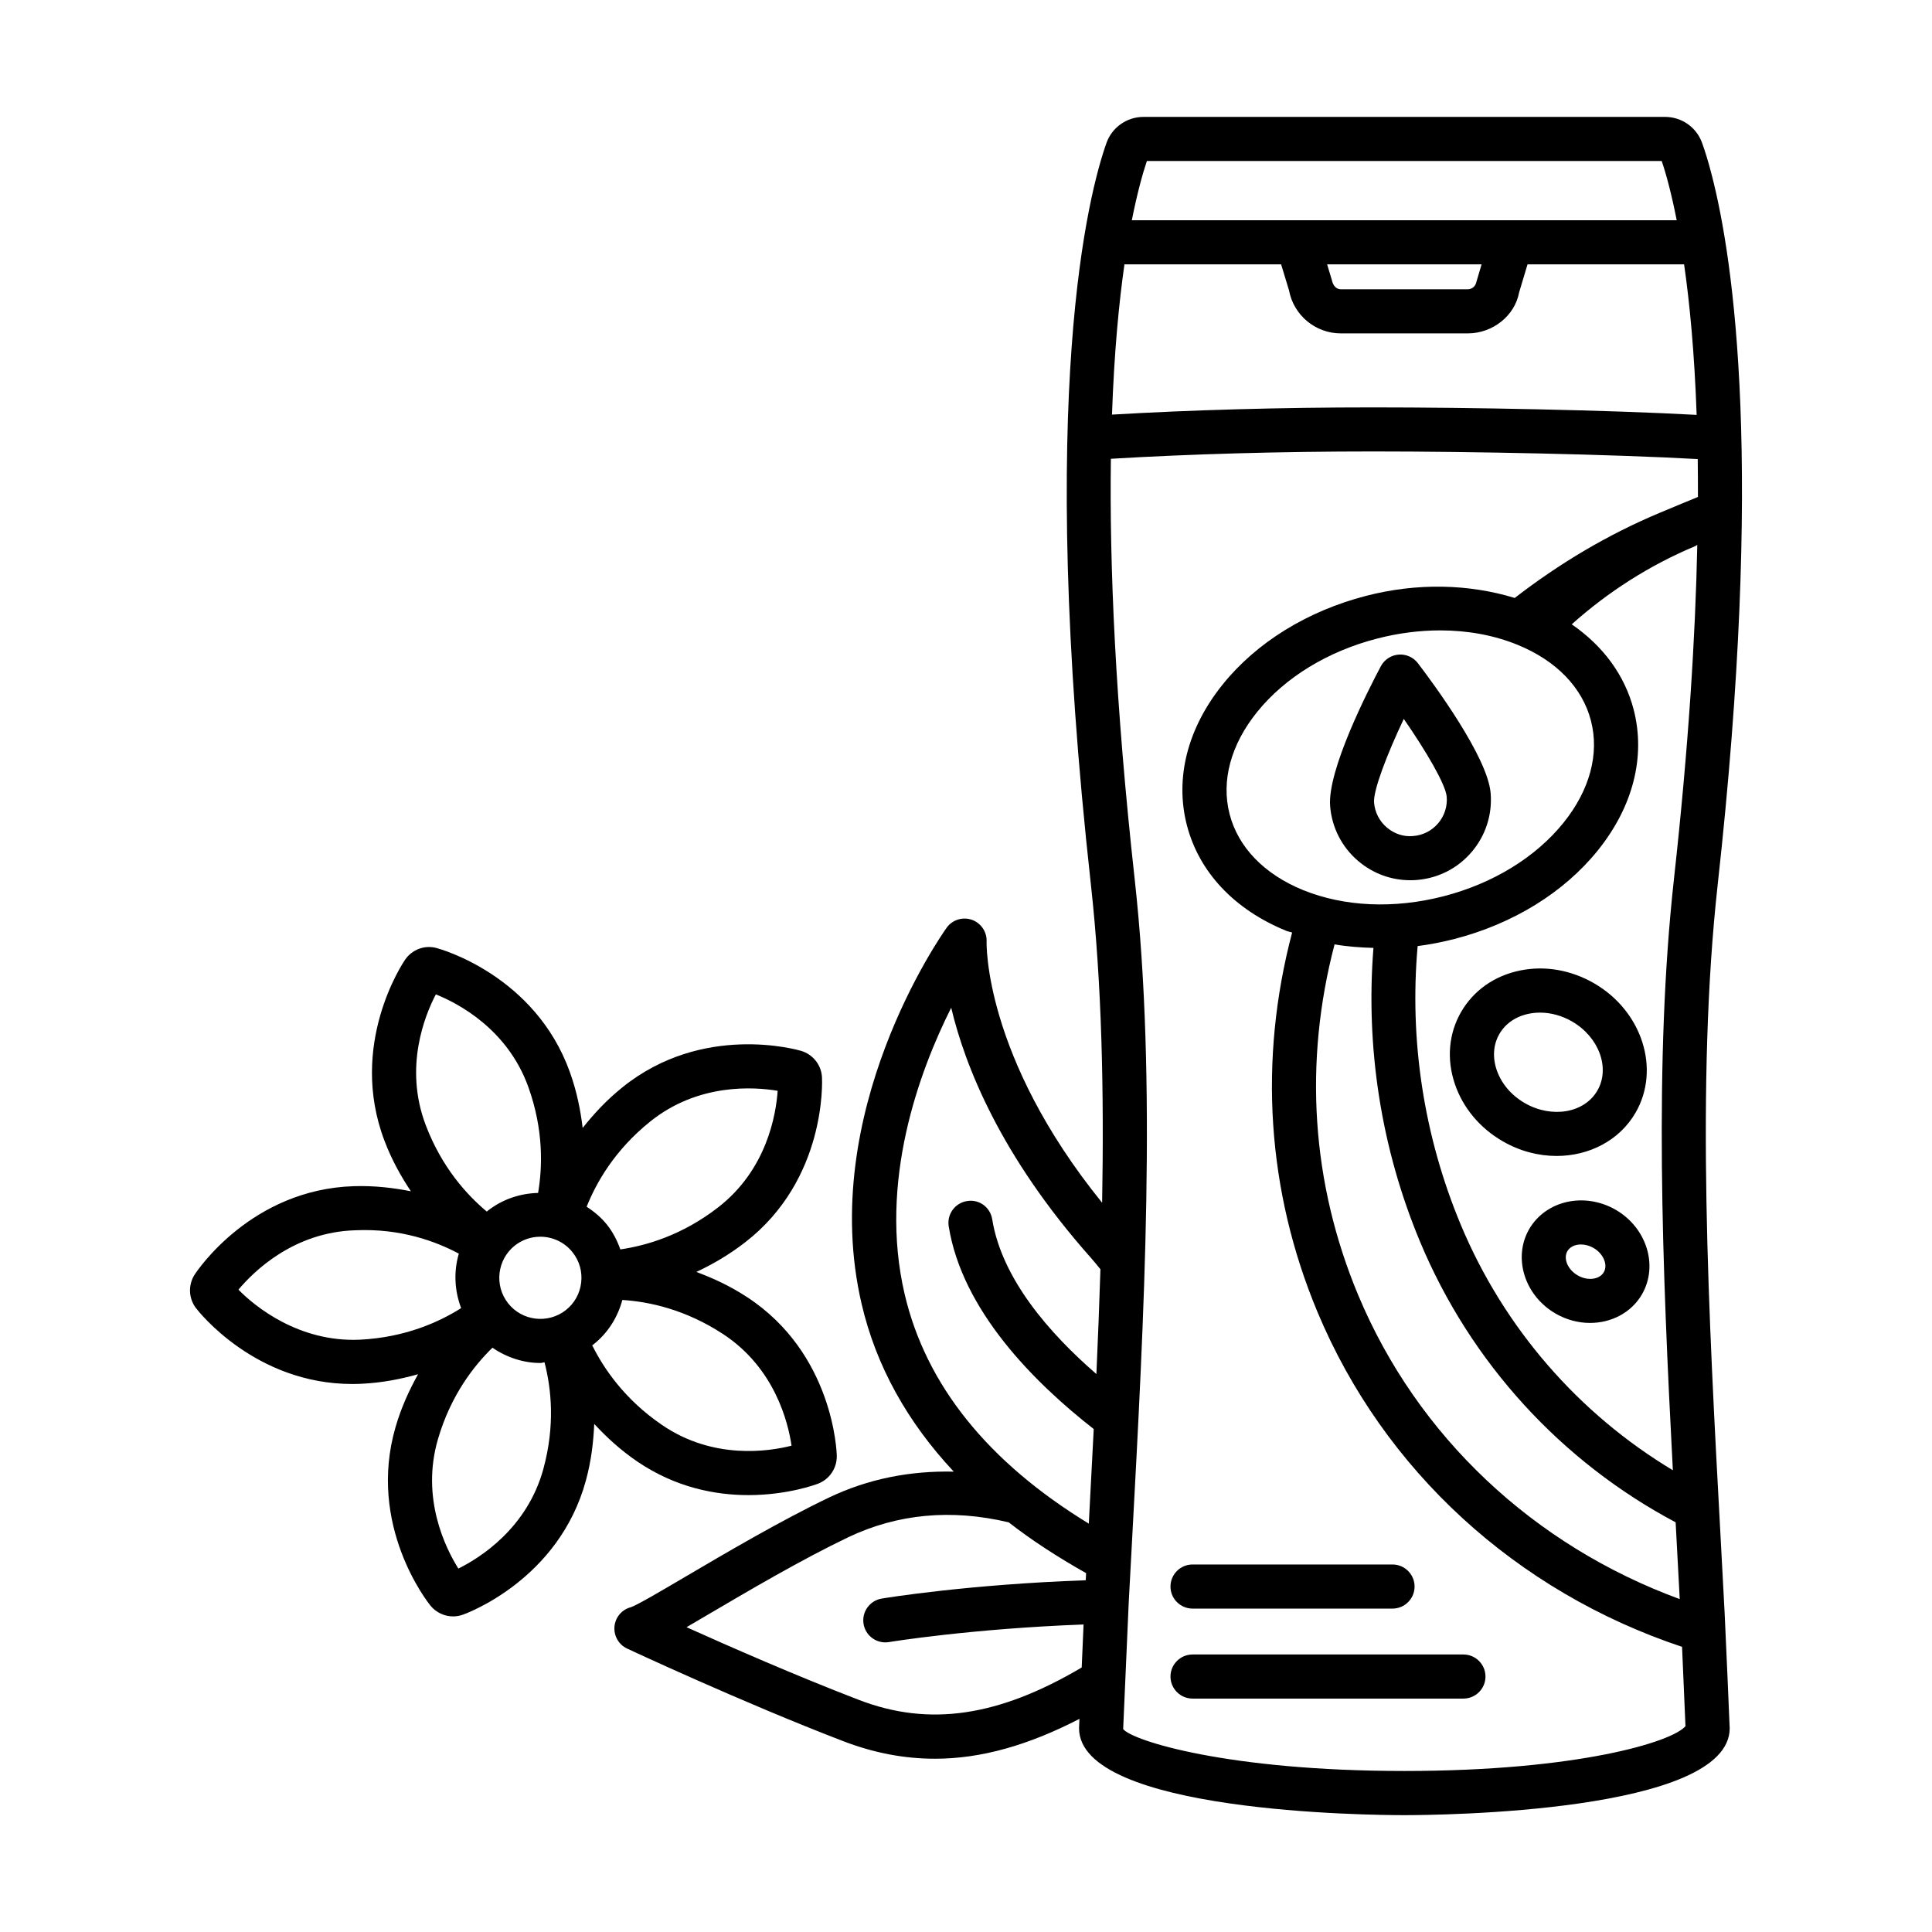 <?xml version="1.0" encoding="UTF-8"?>
<!-- Uploaded to: SVG Find, www.svgrepo.com, Generator: SVG Find Mixer Tools -->
<svg fill="#000000" width="800px" height="800px" version="1.1" viewBox="144 144 512 512" xmlns="http://www.w3.org/2000/svg">
 <g>
  <path d="m601.02 570.98-1.012-19.016c-3.238-59.598-6.578-121.23-0.801-173.54 12.242-110.67 4.297-165.25-1.539-187.91-0.984-3.875-1.898-6.707-2.582-8.598-1.457-4.144-5.394-6.934-9.816-6.934h-138.23c-4.422 0-8.363 2.789-9.816 6.914-4.621 13.02-18.609 65.652-4.125 196.53 2.902 26.238 3.5 54.824 2.977 84.316-31.422-38.793-30.629-68.895-30.617-69.211 0.113-2.582-1.5-4.945-3.938-5.785-2.426-0.82-5.152 0.008-6.648 2.117-1.414 1.977-34.348 48.938-22.547 99.645 3.84 16.5 12.121 31.328 24.43 44.492-11.527-0.25-22.637 1.879-33.09 6.879-12.812 6.137-27.398 14.711-38.043 20.977-5.938 3.496-12.656 7.457-14.398 8.062-2.398 0.605-4.152 2.66-4.379 5.117-0.227 2.453 1.098 4.793 3.324 5.844 0.301 0.145 30.438 14.234 57.277 24.543 8.078 3.106 16.152 4.668 24.398 4.66 12.211 0 24.82-3.629 38.223-10.566-0.062 1.398-0.105 2.43-0.109 2.473 0 22.402 77.398 23.047 86.215 23.047 8.82 0 86.215-0.641 86.215-23.047 0-0.086-0.016-0.164-0.016-0.25 0.008-0.008-1.051-24.953-1.348-30.758zm-169.29-8.195c-31.203 1.098-53.125 4.695-54.082 4.856-3.184 0.543-5.324 3.555-4.793 6.734 0.484 2.856 2.953 4.871 5.766 4.871 0.312 0 0.641-0.023 0.969-0.078 0.227-0.039 21.645-3.547 51.566-4.664-0.145 3.269-0.32 7.324-0.496 11.398-22.082 13.043-40.434 15.734-59.02 8.598-16.652-6.394-34.602-14.277-45.703-19.277 1.625-0.941 3.481-2.031 5.621-3.297 10.461-6.156 24.785-14.59 37.156-20.504 13.105-6.269 27.445-7.59 42.609-3.984 6.133 4.789 13.039 9.246 20.504 13.461zm2.824-54.648c-12.461-10.809-25.051-25.215-27.609-41.008-0.5-3.168-3.426-5.387-6.691-4.836-3.195 0.52-5.352 3.519-4.836 6.707 3.594 22.277 22.535 41.289 38.43 53.711-0.422 8.371-0.855 16.73-1.305 25.066-26.684-16.289-43.16-36.691-48.809-60.84-6.965-29.801 3.91-59.09 12.344-75.883 3.652 15.402 13.043 39.262 36.988 66.246 0.918 1.027 1.73 2.047 2.559 3.066-0.297 9.211-0.648 18.473-1.07 27.77zm13.383-321.47h136.43c0.559 1.633 1.242 3.859 1.969 6.742 0.652 2.539 1.336 5.547 2.008 8.961h-144.4c1.469-7.398 2.93-12.57 3.992-15.703zm88.699 27.391-1.398 4.723c-0.215 1.09-1.172 1.883-2.269 1.883h-33.617c-1.113 0-2.055-0.785-2.41-2.484l-1.242-4.125zm-94.648 0h41.52l2.09 6.871c1.227 6.621 7.008 11.422 13.754 11.422h33.617c6.723 0 12.5-4.793 13.598-10.809l2.246-7.484h41.492c1.488 10.355 2.742 23.453 3.324 39.891-23.281-1.289-60.25-1.984-85.66-1.984-24.59 0-48.305 0.676-69.281 1.91 0.582-16.504 1.836-29.578 3.301-39.816zm55.684 180.21c3.348 0.586 6.809 0.844 10.305 0.934-2.082 26.215 1.957 53.004 12.379 77.93 13.371 31.988 37.387 58.207 67.703 74.297 0.094 1.719 0.184 3.445 0.277 5.16l0.809 15.188c-38.668-14.191-69.523-43.047-85.215-80.582-12.41-29.68-14.453-61.691-6.258-92.926zm-8.324-14.379c-10.301-4.195-17.223-11.344-19.492-20.141-2.281-8.797 0.312-18.406 7.293-27.062 7.391-9.152 18.68-16.066 31.777-19.449 5.621-1.457 11.273-2.176 16.738-2.176 7.277 0 14.242 1.27 20.461 3.805 10.301 4.188 17.223 11.336 19.492 20.133 2.281 8.797-0.312 18.406-7.293 27.062-7.391 9.16-18.68 16.074-31.762 19.457-13.125 3.379-26.312 2.785-37.215-1.629zm98.246-2.746c-5.262 47.68-3.113 102.44-0.27 156.49-24.992-15.004-44.773-37.73-56.18-65.008-9.887-23.652-13.668-49.09-11.453-73.902 3.258-0.422 6.527-1.051 9.781-1.891 15.527-4.012 28.996-12.328 37.941-23.43 9.359-11.609 12.742-24.863 9.531-37.328-2.367-9.145-8.109-16.898-16.422-22.621 9.645-8.617 20.602-15.652 32.816-20.758 0.145-0.062 0.234-0.18 0.371-0.25 0.031-0.012 0.062-0.027 0.09-0.039-0.5 24.332-2.316 53.582-6.207 88.738zm-3.652-97.285c-13.875 5.801-26.754 13.5-38.527 22.609-12.113-3.707-25.832-4.07-39.414-0.551-15.527 4.012-28.996 12.328-37.941 23.43-9.359 11.602-12.742 24.855-9.531 37.32 3.223 12.465 12.602 22.426 26.414 28.039 0.473 0.191 1.004 0.25 1.48 0.43-8.91 33.789-6.699 68.434 6.723 100.56 17.59 42.059 52.719 74.105 96.617 88.738 0.355 7.957 0.785 18.164 0.902 21.016-3.469 4.18-28.652 11.879-74.484 11.879-46.875 0-72.145-8.047-74.531-11.109 0 0 1.398-32.215 1.469-33.492l0.883-16.426c3.238-59.969 6.594-121.99 0.715-175.17-5.195-46.953-6.707-83.48-6.324-111.55 20.977-1.258 44.84-1.941 69.582-1.941 25.906 0 63.562 0.758 85.941 2.019 0.043 3.238 0.062 6.578 0.055 10.039-3.066 1.246-7.133 2.949-10.027 4.16z"/>
  <path d="m577.45 438.86c6.664-11.543 1.727-26.926-11.016-34.289-6.062-3.496-13-4.731-19.535-3.391-6.805 1.371-12.371 5.273-15.684 10.988-3.297 5.715-3.894 12.492-1.668 19.078 2.125 6.312 6.637 11.715 12.688 15.203 4.551 2.633 9.504 3.891 14.27 3.891 8.602 0 16.648-4.062 20.945-11.48zm-36.828-11.352c-1.129-3.359-0.871-6.727 0.727-9.488 1.598-2.777 4.379-4.68 7.863-5.379 0.957-0.191 1.941-0.285 2.926-0.285 2.867 0 5.777 0.801 8.449 2.332 7.164 4.137 10.188 12.355 6.734 18.32-3.438 5.973-12.086 7.441-19.234 3.324-3.598-2.074-6.238-5.207-7.465-8.824z"/>
  <path d="m572.15 464.59c-8.277-4.75-18.492-2.445-22.902 5.137-4.367 7.598-1.227 17.637 7.019 22.395 2.898 1.668 6.051 2.469 9.105 2.469 5.637 0 10.945-2.695 13.785-7.606v-0.008c4.363-7.59 1.223-17.629-7.008-22.387zm-3.125 16.551c-1.141 1.977-4.324 2.367-6.922 0.848-2.625-1.504-3.867-4.453-2.738-6.414 0.684-1.164 2.055-1.777 3.609-1.777 1.086 0 2.254 0.301 3.324 0.922 2.609 1.508 3.867 4.445 2.727 6.422z"/>
  <path d="m519.5 377.2c5.695-0.465 10.844-3.109 14.539-7.457 3.68-4.344 5.465-9.867 4.996-15.555-0.77-9.512-14.953-28.762-19.277-34.434-1.215-1.586-3.152-2.445-5.121-2.277-1.984 0.156-3.754 1.32-4.695 3.074-3.352 6.301-14.227 27.598-13.441 37.094 0.457 5.68 3.098 10.844 7.449 14.539 3.894 3.309 8.734 5.086 13.797 5.086 0.586 0.008 1.168-0.02 1.754-0.07zm-11.359-20.496c-0.258-3.219 3.41-12.75 7.875-22.188 5.949 8.59 11.117 17.402 11.375 20.625v0.008c0.215 2.566-0.598 5.066-2.269 7.035-1.668 1.961-3.996 3.16-6.562 3.367-2.582 0.273-5.066-0.586-7.051-2.269-1.953-1.672-3.152-4.004-3.367-6.578z"/>
  <path d="m454.19 588.3c0 3.223 2.625 5.844 5.852 5.844h71.773c3.223 0 5.852-2.617 5.852-5.844 0-3.223-2.625-5.844-5.852-5.844h-71.773c-3.227 0-5.852 2.621-5.852 5.844z"/>
  <path d="m454.19 564.45c0 3.223 2.625 5.844 5.852 5.844h52.984c3.223 0 5.852-2.617 5.852-5.844 0-3.223-2.625-5.844-5.852-5.844h-52.984c-3.227 0-5.852 2.617-5.852 5.844z"/>
  <path d="m342.31 540.22c10.418 0 17.949-2.824 18.508-3.039 3.012-1.164 5.008-4.117 4.938-7.383-0.016-1.098-0.93-27.098-23.758-42.043-4.613-3.023-9.094-5.043-13.457-6.68 4.199-1.965 8.551-4.461 12.902-7.824 21.562-16.668 20.449-42.672 20.391-43.777-0.172-3.234-2.367-6.027-5.508-6.977-1.055-0.309-26.07-7.469-47.316 9.602-4.34 3.484-7.688 7.156-10.598 10.82-0.562-4.644-1.5-9.523-3.375-14.762-9.191-25.664-34.273-32.633-35.301-32.906-3.168-0.891-6.492 0.363-8.375 3.066-0.613 0.906-15.141 22.512-5.481 47.969 1.969 5.199 4.426 9.516 7.008 13.414-4.586-0.898-9.512-1.516-15.07-1.352-27.27 0.828-41.637 22.512-42.238 23.445-1.754 2.727-1.613 6.285 0.355 8.867 0.641 0.844 15.684 20.113 41.426 20.113 0.828 0 1.656-0.023 2.512-0.062 5.551-0.27 10.414-1.27 14.918-2.519-2.269 4.086-4.383 8.578-5.941 13.914-7.648 26.156 8.535 46.547 9.23 47.41 1.5 1.832 3.723 2.848 5.992 2.848 0.855 0 1.727-0.145 2.566-0.441 1.027-0.363 25.484-9.289 32.633-35.582 1.457-5.367 1.996-10.293 2.207-14.984 3.188 3.43 6.812 6.828 11.406 9.961 10.234 6.961 20.809 8.902 29.426 8.902zm-82.805-132.7c5.793 2.328 18.992 9.145 24.516 24.57 4.106 11.441 3.715 21.359 2.578 28.051-4.699 0.117-9.398 1.621-13.379 4.754-0.074 0.059-0.129 0.137-0.203 0.195-5.203-4.348-11.914-11.633-16.207-22.957-5.809-15.316-0.203-29.094 2.695-34.613zm-20.207 91.516c-16.098 0.691-27.738-8.797-32.105-13.262 4.012-4.793 14.57-15.246 30.965-15.738 12.066-0.547 21.414 2.984 27.441 6.188-1.387 4.699-1.172 9.766 0.609 14.441-5.727 3.617-14.734 7.785-26.91 8.371zm48.703 34.234c-4.309 15.805-16.926 23.645-22.531 26.418-3.324-5.293-10.004-18.578-5.406-34.305 3.426-11.719 9.602-19.512 14.441-24.223 3.801 2.598 8.219 4.047 12.727 4.047 0.359 0 0.711-0.16 1.07-0.176 1.812 7.023 2.84 16.68-0.301 28.238zm5.949-42.074c-4.738 3.711-11.602 2.891-15.297-1.82-3.723-4.715-2.91-11.578 1.797-15.305 1.996-1.57 4.379-2.328 6.734-2.328 3.223 0 6.422 1.418 8.562 4.144 1.812 2.281 2.613 5.137 2.269 8.027-0.34 2.891-1.781 5.477-4.066 7.281zm22.375-49.988c12.785-10.262 27.625-9.168 33.762-8.133-0.43 6.234-2.84 20.898-15.812 30.922-9.617 7.441-19.172 10.133-25.879 11.109-0.816-2.289-1.914-4.484-3.461-6.449-1.57-1.988-3.453-3.551-5.469-4.859 2.523-6.309 7.375-14.98 16.859-22.59zm-15.395 59.293c0.074-0.059 0.164-0.07 0.238-0.129 3.875-3.043 6.504-7.199 7.758-11.867 7.09 0.441 16.719 2.508 26.676 9.023 13.742 9.004 17.266 23.445 18.164 29.594-6.035 1.539-20.719 3.789-34.289-5.465-10.012-6.832-15.527-15.07-18.547-21.156z"/>
 </g>
</svg>
